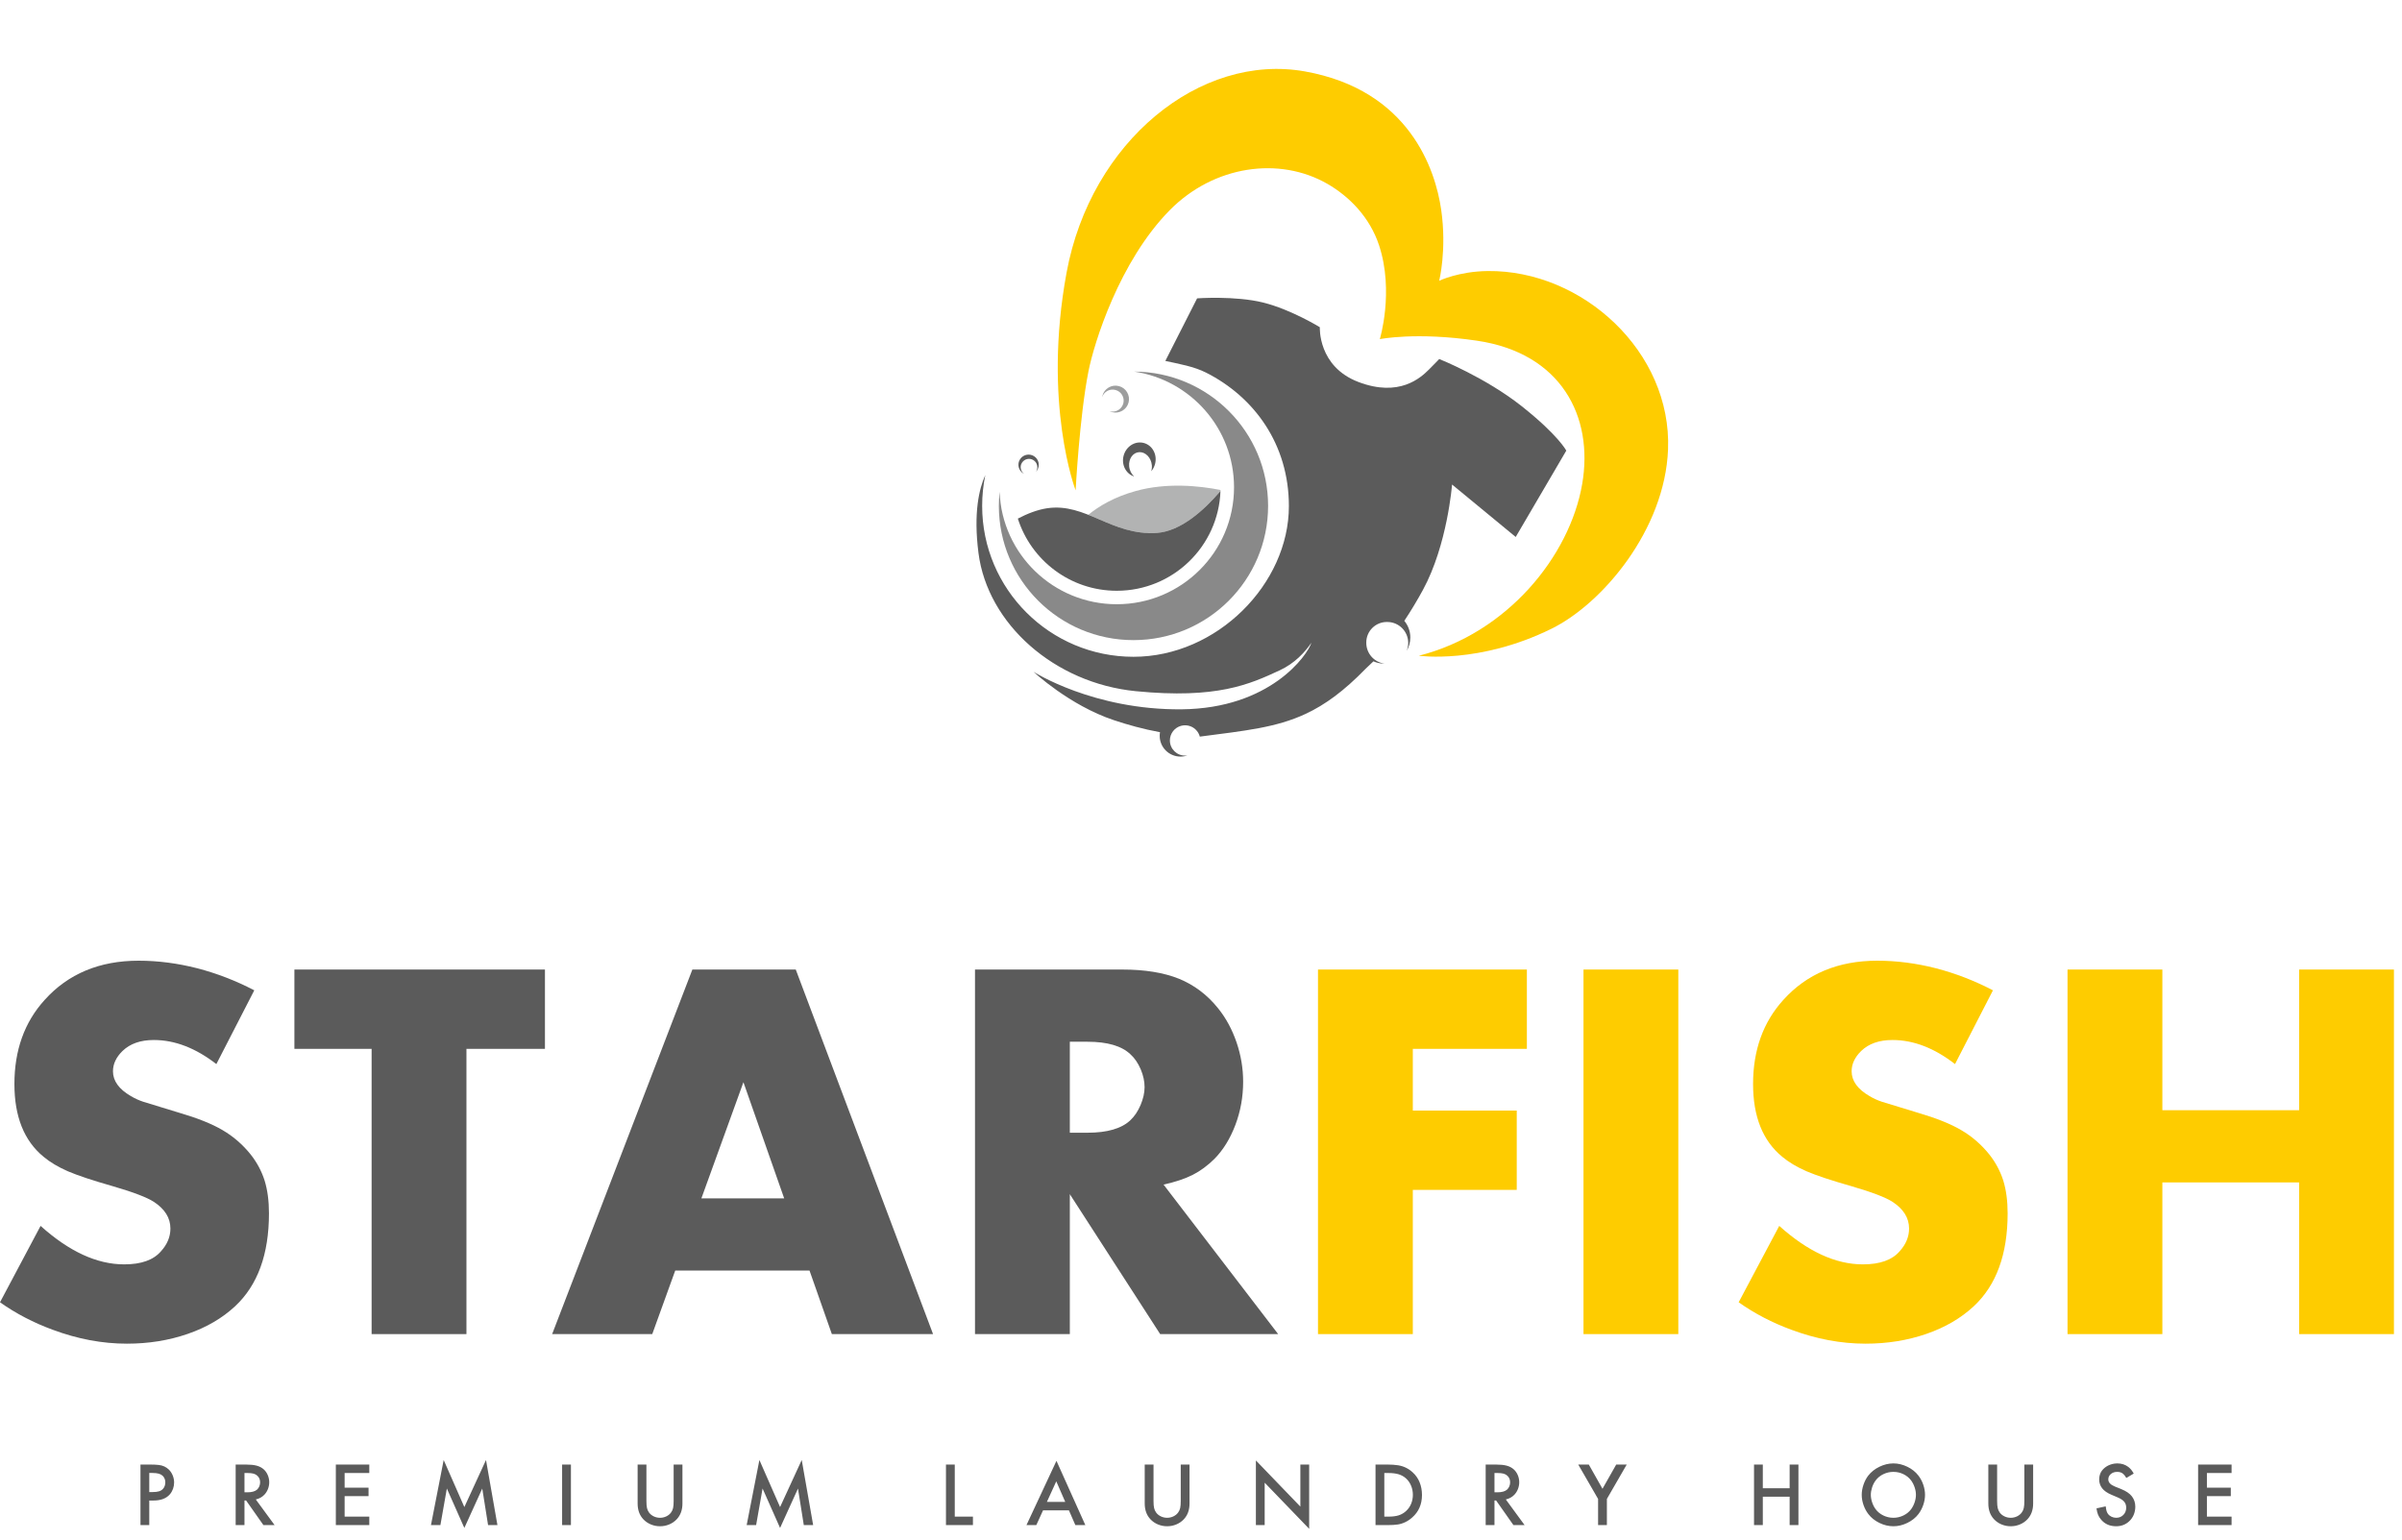 <svg width="195" height="125" viewBox="0 0 195 125" fill="none" xmlns="http://www.w3.org/2000/svg">
<g clip-path="url(#clip0_0_1)">
<path fill-rule="evenodd" clip-rule="evenodd" d="M92.079 30.17C98.087 30.203 102.947 35.07 102.947 41.071C102.947 47.091 98.054 51.972 92.018 51.972C85.983 51.972 81.09 47.091 81.09 41.071C81.09 40.684 81.11 40.303 81.15 39.927C81.342 45.002 85.527 49.058 90.662 49.058C95.92 49.058 100.182 44.806 100.182 39.562C100.182 34.797 96.665 30.853 92.079 30.17Z" fill="#898989"/>
<path fill-rule="evenodd" clip-rule="evenodd" d="M99.084 39.781C99.083 39.809 99.082 39.838 99.081 39.866C97.735 41.441 95.85 43.14 93.908 43.266C91.659 43.412 90.014 42.454 88.351 41.797C89.219 41.086 90.465 40.347 92.203 39.865C94.712 39.17 97.333 39.437 99.084 39.781Z" fill="#B2B3B3"/>
<path fill-rule="evenodd" clip-rule="evenodd" d="M99.081 39.866C98.92 44.366 95.213 47.965 90.662 47.965C86.898 47.965 83.712 45.503 82.631 42.106C83.413 41.698 84.222 41.384 84.996 41.267C88.166 40.79 90.229 43.505 93.908 43.266C95.85 43.14 97.735 41.441 99.081 39.866Z" fill="#5B5B5B"/>
<path fill-rule="evenodd" clip-rule="evenodd" d="M92.844 35.962C93.55 36.142 93.966 36.901 93.772 37.659C93.712 37.891 93.602 38.097 93.458 38.264C93.506 38.114 93.525 37.946 93.509 37.771C93.454 37.162 92.998 36.687 92.489 36.71C91.98 36.733 91.612 37.246 91.667 37.855C91.698 38.195 91.854 38.493 92.074 38.686C91.41 38.476 91.027 37.741 91.215 37.008C91.409 36.25 92.139 35.782 92.844 35.962Z" fill="#5B5B5B"/>
<path fill-rule="evenodd" clip-rule="evenodd" d="M90.83 31.345C91.417 31.494 91.771 32.09 91.621 32.675C91.471 33.26 90.874 33.614 90.288 33.464C90.211 33.445 90.138 33.417 90.07 33.384C90.081 33.387 90.092 33.39 90.103 33.393C90.583 33.515 91.071 33.226 91.194 32.747C91.316 32.268 91.026 31.781 90.546 31.659C90.089 31.542 89.625 31.799 89.475 32.237C89.481 32.202 89.488 32.168 89.496 32.134C89.646 31.549 90.243 31.195 90.83 31.345Z" fill="#9D9E9E"/>
<path fill-rule="evenodd" clip-rule="evenodd" d="M82.803 37.298C83.045 36.912 83.554 36.794 83.941 37.035C84.328 37.276 84.445 37.784 84.204 38.17C84.172 38.221 84.136 38.267 84.096 38.307C84.101 38.3 84.106 38.294 84.11 38.286C84.308 37.971 84.211 37.555 83.895 37.358C83.578 37.161 83.162 37.257 82.964 37.572C82.776 37.873 82.854 38.264 83.135 38.471C83.112 38.459 83.089 38.447 83.066 38.432C82.679 38.192 82.561 37.683 82.803 37.298Z" fill="#5B5B5B"/>
<path fill-rule="evenodd" clip-rule="evenodd" d="M79.99 38.572C79.822 39.379 79.734 40.214 79.734 41.071C79.734 47.838 85.234 53.325 92.018 53.325C98.803 53.325 104.635 47.4 104.635 41.093C104.635 36.076 101.828 32.234 97.916 30.256C96.909 29.747 95.73 29.553 94.605 29.303L97.184 24.223C97.184 24.223 100.288 24.001 102.552 24.565C104.815 25.13 107.147 26.567 107.147 26.567C107.147 26.567 106.972 29.756 110.283 31.015C113.594 32.273 115.329 30.677 116.005 30.003C116.68 29.329 116.838 29.149 116.838 29.149C116.838 29.149 120.577 30.633 123.551 32.992C126.524 35.351 127.155 36.587 127.155 36.587L123.049 43.597L117.882 39.339C117.882 39.339 117.504 44.248 115.518 47.893C115.083 48.69 114.581 49.54 114.005 50.406C114.31 50.773 114.494 51.245 114.494 51.76C114.494 52.16 114.383 52.534 114.189 52.854C114.274 52.651 114.322 52.429 114.322 52.196C114.322 51.259 113.56 50.499 112.62 50.499C112.614 50.499 112.608 50.499 112.602 50.499C112.596 50.499 112.59 50.499 112.584 50.499C111.664 50.499 110.918 51.243 110.918 52.161C110.918 52.166 110.919 52.172 110.919 52.178C110.919 52.184 110.918 52.19 110.918 52.196C110.918 53.058 111.562 53.77 112.396 53.879C112.387 53.879 112.378 53.88 112.369 53.88C112.059 53.88 111.764 53.813 111.499 53.694L110.871 54.291C109.108 56.103 107.578 57.221 105.997 57.959C103.59 59.083 101.062 59.328 97.403 59.807C97.359 59.639 97.28 59.483 97.171 59.349C97.033 59.177 96.854 59.046 96.649 58.968C96.141 58.775 95.568 58.934 95.235 59.36C95.07 59.572 94.974 59.837 94.974 60.118C94.974 60.798 95.527 61.349 96.208 61.349C96.27 61.349 96.33 61.344 96.389 61.335C96.215 61.396 96.029 61.428 95.835 61.428C94.903 61.428 94.147 60.675 94.147 59.745C94.147 59.644 94.156 59.545 94.173 59.448C92.809 59.2 91.553 58.846 90.436 58.474C86.817 57.271 83.908 54.546 83.908 54.546C83.908 54.546 88.768 57.66 95.934 57.59C103.101 57.519 106.139 53.215 106.464 52.182C105.944 52.945 105.115 53.858 103.885 54.427C101.453 55.554 98.804 56.767 92.203 56.117C85.602 55.467 80.173 50.658 79.435 44.897C79.014 41.611 79.497 39.651 79.99 38.572Z" fill="#5B5B5B"/>
<path fill-rule="evenodd" clip-rule="evenodd" d="M87.322 39.813C87.322 39.813 84.623 32.792 86.587 22.134C88.551 11.475 97.436 4.287 105.925 5.797C114.413 7.306 116.531 13.772 116.999 17.03C117.467 20.288 116.837 22.796 116.837 22.796C116.837 22.796 118.414 22.032 120.778 22.005C128.464 21.921 135.73 28.558 135.415 36.504C135.157 43.006 130.104 49.004 125.952 51.049C120.078 53.944 115.182 53.24 115.182 53.24C122.346 51.429 127.433 45.166 128.446 39.3C129.394 33.804 126.728 28.662 119.896 27.66C114.944 26.933 112.017 27.535 112.017 27.535C112.017 27.535 113.191 23.675 111.957 19.92C111.211 17.649 109.553 15.961 107.768 14.931C103.873 12.683 98.549 13.423 94.955 17.072C90.87 21.222 88.813 27.857 88.361 30.16C87.634 33.859 87.322 39.813 87.322 39.813Z" fill="#FECC00"/>
</g>
<path d="M12.118 121.829V123.824H11.404V118.909H12.215C12.477 118.909 12.701 118.92 12.889 118.941C13.216 118.978 13.489 119.103 13.71 119.319C13.843 119.449 13.946 119.607 14.022 119.793C14.097 119.98 14.135 120.169 14.135 120.364C14.135 120.541 14.106 120.715 14.046 120.882C13.985 121.05 13.9 121.198 13.79 121.325C13.499 121.661 13.057 121.829 12.464 121.829H12.118ZM12.118 121.142H12.395C12.604 121.142 12.772 121.123 12.901 121.084C13.029 121.046 13.136 120.982 13.22 120.894C13.354 120.752 13.421 120.569 13.421 120.346C13.421 120.245 13.401 120.147 13.362 120.052C13.322 119.957 13.268 119.877 13.197 119.812C13.111 119.735 13.003 119.68 12.874 119.645C12.745 119.61 12.574 119.592 12.363 119.592H12.118V121.142ZM20.767 121.742L22.293 123.824H21.385L19.979 121.825H19.847V123.824H19.132V118.909H19.972C20.32 118.909 20.602 118.937 20.82 118.994C21.037 119.05 21.223 119.141 21.377 119.269C21.526 119.393 21.643 119.552 21.728 119.742C21.813 119.933 21.856 120.132 21.856 120.338C21.856 120.533 21.822 120.718 21.753 120.894C21.685 121.07 21.587 121.226 21.459 121.36C21.277 121.551 21.046 121.679 20.767 121.742ZM19.847 121.162H20.084C20.446 121.162 20.709 121.087 20.873 120.938C20.949 120.867 21.009 120.78 21.052 120.676C21.095 120.573 21.117 120.465 21.117 120.352C21.117 120.128 21.041 119.949 20.887 119.812C20.805 119.735 20.703 119.68 20.579 119.646C20.456 119.613 20.299 119.596 20.11 119.596H19.847V121.162ZM29.98 119.596H27.978V120.786H29.919V121.473H27.978V123.137H29.98V123.824H27.264V118.909H29.98V119.596ZM34.986 123.824L36.019 118.538L37.697 122.359L39.455 118.538L40.383 123.824H39.623L39.151 120.857L37.697 124.055L36.277 120.853L35.753 123.824H34.986ZM46.349 118.909V123.824H45.634V118.909H46.349ZM52.478 118.909V121.869C52.478 122.115 52.494 122.304 52.524 122.438C52.555 122.573 52.61 122.694 52.69 122.805C52.789 122.938 52.917 123.041 53.075 123.117C53.234 123.192 53.403 123.231 53.583 123.231C53.762 123.231 53.932 123.192 54.09 123.117C54.249 123.041 54.377 122.938 54.475 122.805C54.557 122.694 54.613 122.573 54.642 122.438C54.673 122.304 54.688 122.115 54.688 121.869V118.909H55.402V122.07C55.402 122.596 55.247 123.023 54.937 123.352C54.766 123.533 54.563 123.672 54.329 123.77C54.093 123.869 53.844 123.918 53.583 123.918C53.321 123.918 53.073 123.869 52.837 123.77C52.602 123.672 52.399 123.533 52.228 123.352C51.918 123.023 51.764 122.596 51.764 122.07V118.909H52.478ZM60.616 123.824L61.65 118.538L63.328 122.359L65.086 118.538L66.014 123.824H65.254L64.782 120.857L63.328 124.055L61.908 120.853L61.383 123.824H60.616ZM77.51 118.909V123.137H78.985V123.824H76.796V118.909H77.51ZM86.779 122.628H84.676L84.13 123.824H83.331L85.766 118.607L88.11 123.824H87.3L86.779 122.628ZM86.479 121.941L85.751 120.271L84.989 121.941H86.479ZM93.645 118.909V121.869C93.645 122.115 93.661 122.304 93.692 122.438C93.723 122.573 93.778 122.694 93.858 122.805C93.956 122.938 94.084 123.041 94.243 123.117C94.401 123.192 94.571 123.231 94.75 123.231C94.93 123.231 95.099 123.192 95.258 123.117C95.416 123.041 95.544 122.938 95.643 122.805C95.725 122.694 95.78 122.573 95.81 122.438C95.841 122.304 95.855 122.115 95.855 121.869V118.909H96.569V122.07C96.569 122.596 96.414 123.023 96.105 123.352C95.934 123.533 95.731 123.672 95.496 123.77C95.26 123.869 95.012 123.918 94.75 123.918C94.489 123.918 94.24 123.869 94.004 123.77C93.769 123.672 93.567 123.533 93.396 123.352C93.086 123.023 92.931 122.596 92.931 122.07V118.909H93.645ZM101.956 123.824V118.575L105.567 122.322V118.909H106.282V124.127L102.67 120.381V123.824H101.956ZM111.668 123.824V118.909H112.674C112.971 118.909 113.245 118.929 113.498 118.967C113.945 119.037 114.338 119.226 114.679 119.536C114.927 119.758 115.115 120.027 115.245 120.342C115.374 120.657 115.439 121.002 115.439 121.379C115.439 122.133 115.175 122.741 114.646 123.205C114.479 123.356 114.294 123.481 114.091 123.58C113.888 123.678 113.684 123.743 113.48 123.774C113.256 123.807 112.983 123.824 112.659 123.824H111.668ZM112.382 123.137H112.717C113.051 123.137 113.329 123.102 113.55 123.031C113.772 122.96 113.971 122.843 114.15 122.68C114.327 122.516 114.463 122.322 114.558 122.096C114.652 121.87 114.7 121.627 114.7 121.365C114.7 121.108 114.652 120.863 114.558 120.632C114.463 120.4 114.329 120.204 114.157 120.046C113.984 119.887 113.785 119.773 113.558 119.702C113.331 119.632 113.051 119.596 112.717 119.596H112.382V123.137ZM122.246 121.742L123.771 123.824H122.864L121.458 121.825H121.325V123.824H120.611V118.909H121.45C121.798 118.909 122.081 118.937 122.298 118.994C122.516 119.05 122.702 119.141 122.855 119.269C123.004 119.393 123.122 119.552 123.207 119.742C123.292 119.933 123.334 120.132 123.334 120.338C123.334 120.533 123.3 120.718 123.231 120.894C123.164 121.07 123.065 121.226 122.938 121.36C122.755 121.551 122.525 121.679 122.246 121.742ZM121.325 121.162H121.562C121.925 121.162 122.188 121.087 122.351 120.938C122.427 120.867 122.488 120.78 122.531 120.676C122.574 120.573 122.596 120.465 122.596 120.352C122.596 120.128 122.52 119.949 122.366 119.812C122.284 119.735 122.182 119.68 122.058 119.646C121.934 119.613 121.777 119.596 121.588 119.596H121.325V121.162ZM129.737 121.699L128.126 118.909H128.983L130.094 120.875L131.208 118.909H132.061L130.451 121.699V123.824H129.737V121.699ZM143.109 120.833H145.287V118.909H146.001V123.824H145.287V121.519H143.109V123.824H142.395V118.909H143.109V120.833ZM153.711 118.815C154.093 118.815 154.47 118.907 154.843 119.087C155.216 119.269 155.518 119.509 155.745 119.81C155.911 120.023 156.041 120.268 156.136 120.546C156.23 120.823 156.278 121.096 156.278 121.365C156.278 121.636 156.23 121.909 156.136 122.186C156.041 122.462 155.911 122.709 155.745 122.927C155.518 123.226 155.216 123.464 154.843 123.646C154.47 123.827 154.093 123.918 153.711 123.918C153.324 123.918 152.945 123.827 152.573 123.646C152.2 123.464 151.9 123.224 151.673 122.923C151.507 122.708 151.377 122.462 151.282 122.186C151.187 121.909 151.14 121.636 151.14 121.365C151.14 121.098 151.187 120.825 151.283 120.544C151.379 120.263 151.508 120.016 151.669 119.806C151.902 119.507 152.204 119.269 152.576 119.087C152.949 118.907 153.326 118.815 153.711 118.815ZM153.711 119.503C153.425 119.503 153.154 119.564 152.897 119.688C152.64 119.812 152.431 119.982 152.27 120.198C152.151 120.357 152.055 120.541 151.984 120.754C151.914 120.967 151.878 121.171 151.878 121.365C151.878 121.561 151.914 121.766 151.984 121.977C152.055 122.188 152.151 122.375 152.27 122.535C152.431 122.751 152.64 122.921 152.897 123.045C153.154 123.169 153.425 123.231 153.711 123.231C153.993 123.231 154.264 123.169 154.521 123.045C154.778 122.921 154.987 122.751 155.148 122.535C155.267 122.375 155.363 122.188 155.434 121.977C155.504 121.766 155.54 121.561 155.54 121.365C155.54 121.171 155.504 120.968 155.434 120.756C155.363 120.545 155.267 120.358 155.148 120.198C154.987 119.982 154.778 119.812 154.523 119.688C154.268 119.564 153.996 119.503 153.711 119.503ZM162.131 118.909V121.869C162.131 122.115 162.147 122.304 162.178 122.438C162.208 122.573 162.264 122.694 162.344 122.805C162.442 122.938 162.57 123.041 162.729 123.117C162.887 123.192 163.057 123.231 163.236 123.231C163.415 123.231 163.585 123.192 163.744 123.117C163.902 123.041 164.03 122.938 164.128 122.805C164.211 122.694 164.266 122.573 164.296 122.438C164.326 122.304 164.341 122.115 164.341 121.869V118.909H165.055V122.07C165.055 122.596 164.9 123.023 164.591 123.352C164.42 123.533 164.217 123.672 163.982 123.77C163.746 123.869 163.498 123.918 163.236 123.918C162.974 123.918 162.726 123.869 162.49 123.77C162.255 123.672 162.052 123.533 161.882 123.352C161.572 123.023 161.417 122.596 161.417 122.07V118.909H162.131ZM173.222 119.64L172.62 119.997C172.524 119.833 172.437 119.72 172.357 119.658C172.235 119.554 172.076 119.503 171.882 119.503C171.673 119.503 171.5 119.56 171.363 119.677C171.225 119.794 171.156 119.94 171.156 120.115C171.156 120.355 171.336 120.549 171.696 120.695L172.19 120.893C172.603 121.061 172.898 121.261 173.075 121.494C173.258 121.735 173.349 122.011 173.349 122.326C173.349 122.562 173.306 122.781 173.221 122.985C173.136 123.189 173.012 123.367 172.848 123.518C172.56 123.785 172.208 123.918 171.793 123.918C171.286 123.918 170.882 123.742 170.58 123.389C170.469 123.261 170.385 123.129 170.329 122.991C170.272 122.853 170.228 122.679 170.197 122.467L170.946 122.301C170.968 122.47 170.991 122.595 171.016 122.68C171.042 122.764 171.077 122.841 171.127 122.91C171.198 123.008 171.295 123.087 171.415 123.145C171.537 123.202 171.665 123.231 171.8 123.231C172.032 123.231 172.225 123.153 172.379 122.997C172.533 122.841 172.61 122.644 172.61 122.41C172.61 122.215 172.556 122.053 172.447 121.923C172.337 121.794 172.157 121.676 171.905 121.57L171.429 121.368C171.071 121.217 170.814 121.039 170.658 120.835C170.497 120.625 170.417 120.389 170.417 120.129C170.417 119.736 170.561 119.42 170.85 119.183C170.989 119.065 171.15 118.974 171.332 118.911C171.514 118.847 171.702 118.815 171.894 118.815C172.234 118.815 172.531 118.911 172.783 119.103C172.872 119.173 172.948 119.247 173.012 119.323C173.075 119.401 173.146 119.506 173.222 119.64ZM181.165 119.596H179.162V120.786H181.103V121.473H179.162V123.137H181.165V123.824H178.448V118.909H181.165V119.596Z" fill="#5B5B5B"/>
<path d="M20.643 80.405L17.564 86.394C15.884 85.091 14.196 84.439 12.486 84.439C11.406 84.439 10.562 84.736 9.948 85.328C9.43 85.831 9.171 86.386 9.171 86.978C9.171 87.755 9.652 88.429 10.621 88.991C10.94 89.184 11.273 89.332 11.621 89.45C11.969 89.561 12.938 89.857 14.529 90.339C16.017 90.775 17.201 91.242 18.075 91.76C18.948 92.27 19.703 92.929 20.34 93.721C20.858 94.372 21.235 95.083 21.48 95.845C21.717 96.615 21.835 97.503 21.835 98.51C21.835 101.841 20.917 104.35 19.081 106.06C18.038 107.029 16.757 107.777 15.233 108.302C13.708 108.828 12.065 109.094 10.303 109.094C8.305 109.094 6.306 108.717 4.293 107.969C2.716 107.392 1.288 106.644 0 105.734L3.294 99.531C5.61 101.611 7.868 102.655 10.081 102.655C11.473 102.655 12.464 102.299 13.071 101.589C13.582 101.027 13.834 100.412 13.834 99.746C13.834 98.88 13.382 98.162 12.486 97.577C11.939 97.222 10.844 96.8 9.193 96.319C7.528 95.845 6.306 95.438 5.514 95.098C4.73 94.757 4.071 94.365 3.531 93.914C1.954 92.618 1.17 90.649 1.17 88.014C1.17 85.268 1.984 82.996 3.62 81.19C5.529 79.066 8.075 78 11.251 78C12.827 78 14.418 78.207 16.01 78.614C17.609 79.029 19.155 79.628 20.643 80.405Z" fill="#5B5B5B"/>
<path d="M37.867 85.157V108.317H30.169V85.157H23.9V78.718H44.24V85.157H37.867Z" fill="#5B5B5B"/>
<path d="M65.719 103.158H54.816L52.951 108.317H44.824L56.208 78.718H64.602L75.748 108.317H67.532L65.719 103.158ZM63.661 97.296L60.353 87.866L56.941 97.296H63.661Z" fill="#5B5B5B"/>
<path d="M94.46 96.178L103.764 108.317H94.186L86.851 96.956V108.317H79.153V78.718H91.122C92.942 78.718 94.475 78.969 95.711 79.465C96.939 79.969 98.005 80.761 98.886 81.863C99.537 82.67 100.033 83.595 100.389 84.639C100.744 85.683 100.921 86.741 100.921 87.829C100.921 89.043 100.714 90.213 100.292 91.33C99.87 92.448 99.3 93.373 98.582 94.098C98.042 94.631 97.465 95.061 96.843 95.379C96.221 95.697 95.429 95.964 94.46 96.178ZM86.851 91.967H88.279C89.9 91.967 91.062 91.626 91.773 90.945C92.106 90.634 92.38 90.22 92.595 89.717C92.809 89.206 92.92 88.725 92.92 88.266C92.92 87.8 92.817 87.319 92.609 86.823C92.395 86.327 92.121 85.912 91.773 85.601C91.062 84.92 89.9 84.58 88.279 84.58H86.851V91.967Z" fill="#5B5B5B"/>
<path d="M123.955 85.157H114.696V90.168H123.133V96.608H114.696V108.317H106.998V78.718H123.955V85.157Z" fill="#FECC00"/>
<path d="M136.249 78.718V108.317H128.552V78.718H136.249Z" fill="#FECC00"/>
<path d="M161.792 80.405L158.713 86.394C157.033 85.091 155.345 84.439 153.636 84.439C152.555 84.439 151.711 84.736 151.097 85.328C150.579 85.831 150.32 86.386 150.32 86.978C150.32 87.755 150.801 88.429 151.77 88.991C152.089 89.184 152.422 89.332 152.77 89.45C153.118 89.561 154.087 89.857 155.679 90.339C157.166 90.775 158.351 91.242 159.224 91.76C160.097 92.27 160.852 92.929 161.489 93.721C162.007 94.372 162.384 95.083 162.629 95.845C162.866 96.615 162.984 97.503 162.984 98.51C162.984 101.841 162.066 104.35 160.231 106.06C159.187 107.029 157.906 107.777 156.382 108.302C154.857 108.828 153.214 109.094 151.452 109.094C149.454 109.094 147.455 108.717 145.442 107.969C143.866 107.392 142.437 106.644 141.149 105.734L144.443 99.531C146.76 101.611 149.017 102.655 151.23 102.655C152.622 102.655 153.613 102.299 154.22 101.589C154.731 101.027 154.983 100.412 154.983 99.746C154.983 98.88 154.531 98.162 153.636 97.577C153.088 97.222 151.993 96.8 150.342 96.319C148.677 95.845 147.455 95.438 146.663 95.098C145.879 94.757 145.22 94.365 144.68 93.914C143.103 92.618 142.319 90.649 142.319 88.014C142.319 85.268 143.133 82.996 144.769 81.19C146.678 79.066 149.224 78 152.4 78C153.976 78 155.568 78.207 157.159 78.614C158.758 79.029 160.305 79.628 161.792 80.405Z" fill="#FECC00"/>
<path d="M175.545 90.139H186.647V78.718H194.345V108.317H186.647V96.001H175.545V108.317H167.847V78.718H175.545V90.139Z" fill="#FECC00"/>
<defs>
<clipPath id="clip0_0_1">
<rect width="154" height="108" fill="white" transform="translate(31)"/>
</clipPath>
</defs>
</svg>
